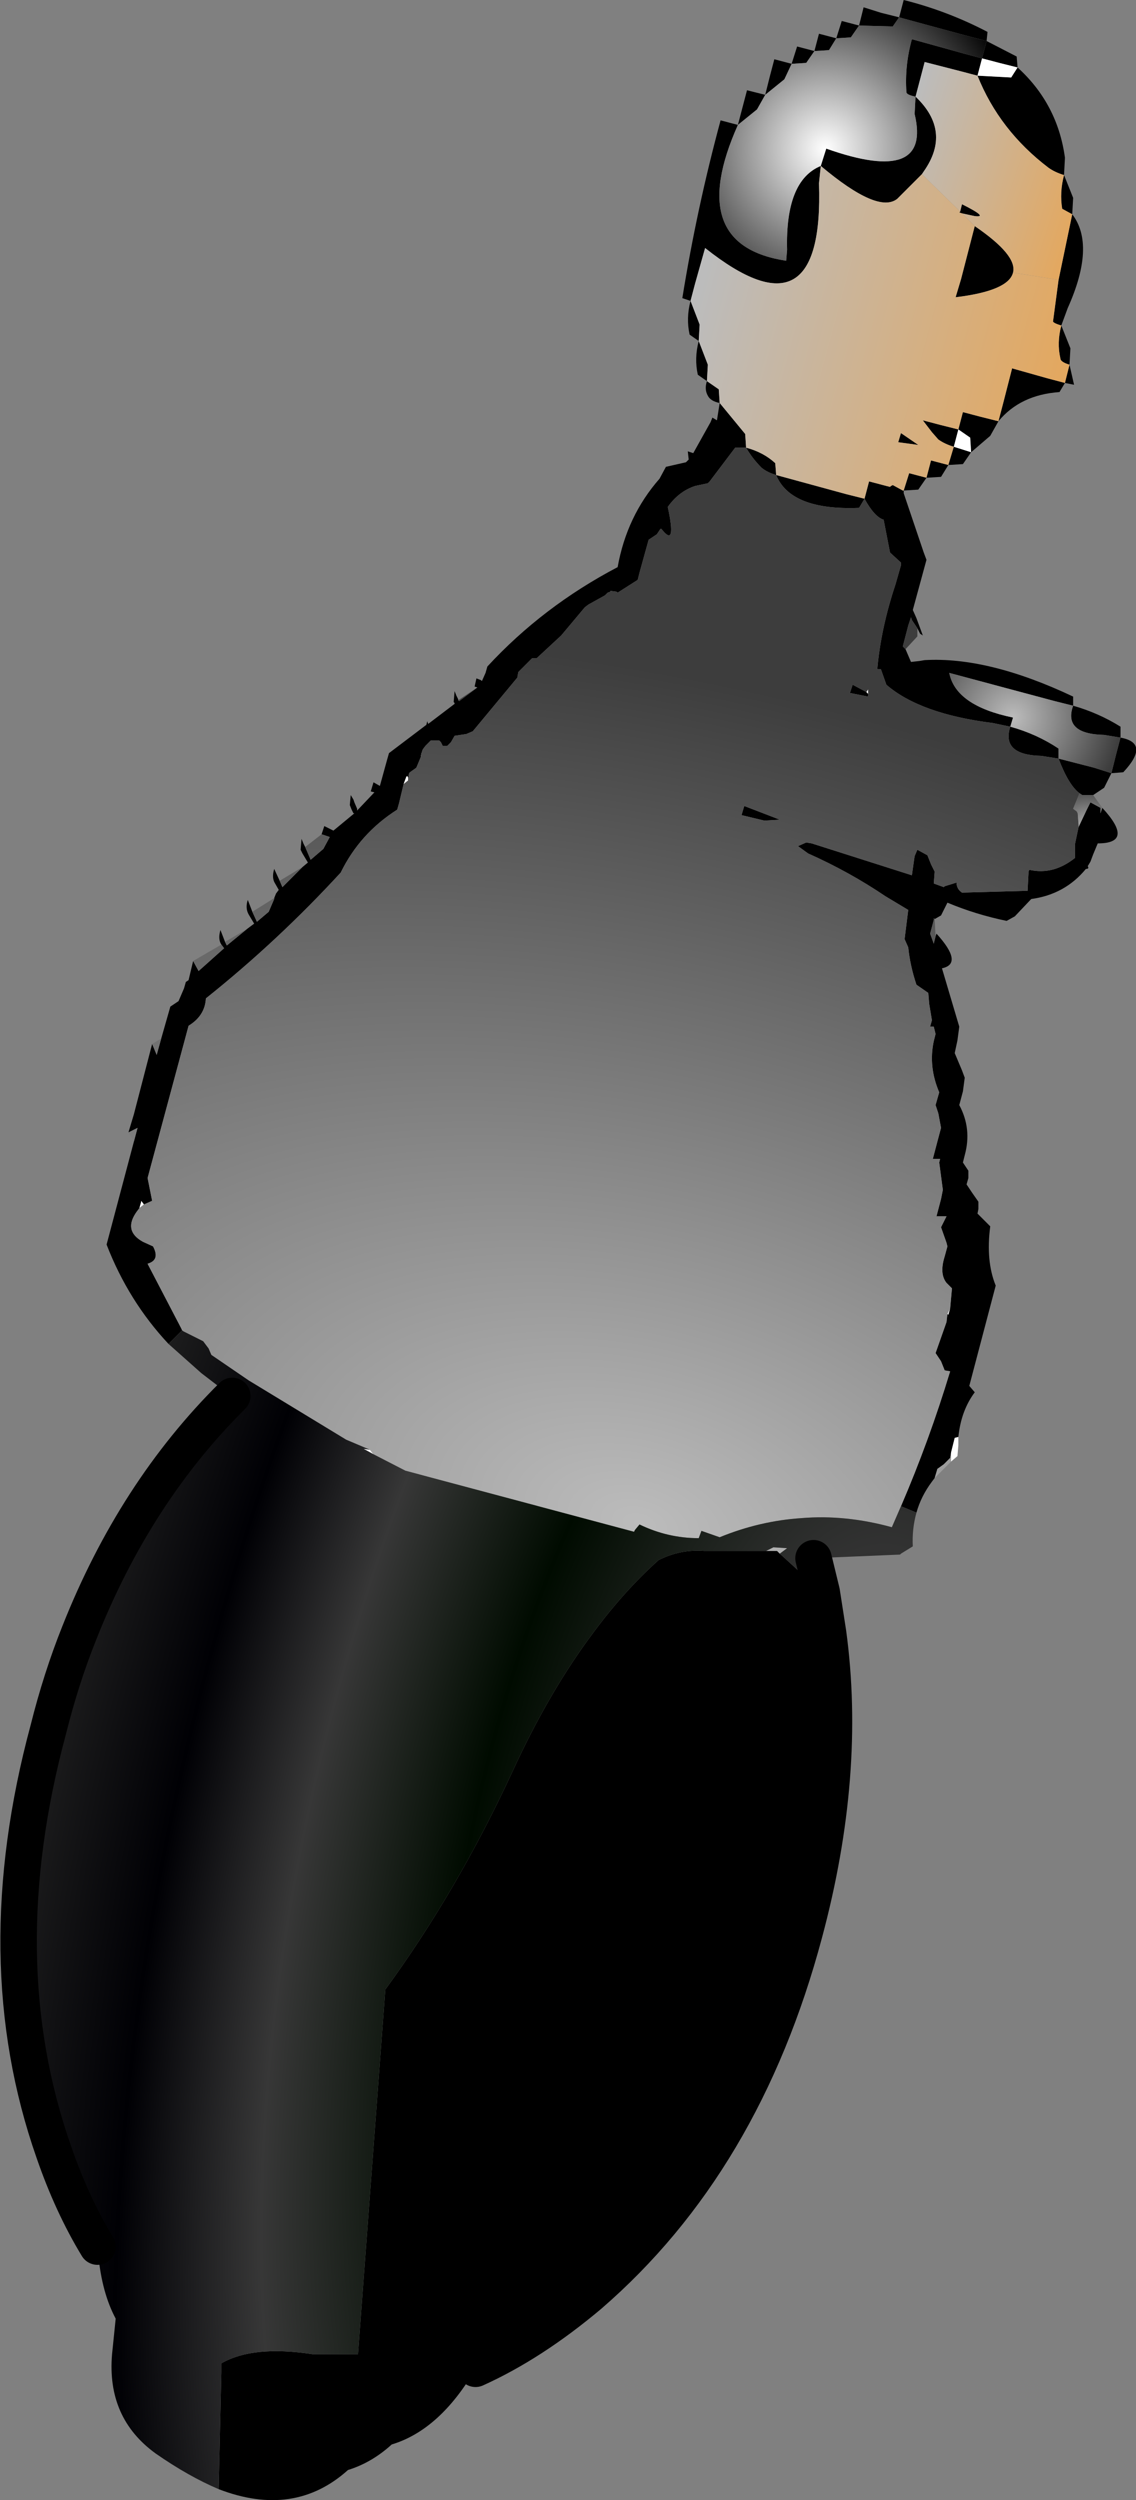 <?xml version="1.0" encoding="UTF-8" standalone="no"?>
<svg xmlns:xlink="http://www.w3.org/1999/xlink" height="137.1px" width="62.35px" xmlns="http://www.w3.org/2000/svg">
  <rect width="100%" height="100%" fill="#808080" stroke="none"/>
  <g transform="matrix(1.0, 0.0, 0.0, 1.0, 31.65, 68.55)">
    <path d="M14.25 -66.45 L13.85 -65.8 13.05 -65.75 12.6 -65.1 11.8 -65.05 11.4 -64.2 10.35 -63.35 9.9 -62.55 8.85 -61.7 Q5.9 -55.1 11.5 -54.25 L11.55 -54.85 Q11.45 -58.65 13.4 -59.45 L13.7 -60.4 Q19.5 -58.35 18.55 -62.3 L18.6 -63.25 Q18.1 -63.35 18.1 -63.5 18.0 -64.95 18.4 -66.4 L21.3 -65.6 22.25 -65.35 22.5 -66.3 21.55 -66.55 17.7 -67.6 17.35 -67.1 15.5 -67.15 15.05 -66.5 14.25 -66.45 14.55 -67.4 15.5 -67.15 15.75 -68.15 16.7 -67.85 17.7 -67.6 17.95 -68.55 Q20.35 -67.95 22.55 -66.8 L22.5 -66.3 24.15 -65.45 24.2 -64.85 23.2 -65.1 22.25 -65.35 22.0 -64.4 21.05 -64.65 19.1 -65.15 18.85 -64.2 18.6 -63.25 Q20.6 -61.35 19.05 -59.15 L18.95 -59.0 17.6 -57.65 Q16.55 -56.8 13.4 -59.45 L13.3 -58.5 Q13.6 -49.75 7.05 -54.95 L6.5 -53.0 6.25 -52.05 6.75 -50.75 6.7 -49.85 7.2 -48.55 7.15 -47.65 7.8 -47.2 7.85 -46.45 9.25 -44.75 9.3 -44.0 Q10.25 -43.75 10.9 -43.15 L10.95 -42.5 14.8 -41.45 15.8 -41.2 16.05 -42.15 17.0 -41.9 17.2 -41.85 17.25 -41.9 17.35 -41.95 17.9 -41.65 17.95 -41.65 18.25 -42.6 19.2 -42.35 19.45 -43.3 20.4 -43.05 20.7 -44.05 Q20.2 -44.2 19.85 -44.45 L19.5 -44.85 19.0 -45.5 19.95 -45.25 20.95 -45.0 21.2 -45.95 22.15 -45.7 23.15 -45.45 23.4 -46.4 23.9 -48.35 25.85 -47.8 26.8 -47.55 27.05 -48.55 Q26.55 -48.7 26.55 -48.9 26.35 -49.75 26.6 -50.7 26.1 -50.85 26.15 -50.95 L26.45 -53.2 27.2 -56.8 26.65 -57.1 Q26.5 -58.0 26.75 -58.95 L27.25 -57.7 27.2 -56.8 Q28.5 -55.1 26.95 -51.65 L26.6 -50.7 27.1 -49.45 27.05 -48.55 27.3 -47.45 26.8 -47.55 26.5 -47.05 Q24.35 -46.9 23.15 -45.45 L22.7 -44.65 21.65 -43.75 21.2 -43.1 20.4 -43.05 20.0 -42.4 19.2 -42.35 18.75 -41.7 17.95 -41.65 17.95 -41.5 19.05 -38.25 19.2 -37.85 18.45 -35.1 18.65 -34.65 19.0 -33.7 18.85 -33.8 18.7 -34.1 18.4 -34.55 18.35 -34.7 18.2 -34.25 17.9 -33.1 18.05 -32.95 18.35 -32.25 18.8 -32.3 19.1 -32.35 Q22.6 -32.55 27.25 -30.35 L27.25 -29.85 Q28.65 -29.45 29.85 -28.7 L29.85 -28.1 Q31.5 -27.8 30.0 -26.2 L29.35 -26.15 28.95 -25.35 28.35 -24.95 27.75 -24.95 27.6 -25.05 Q27.0 -25.5 26.45 -26.95 L25.5 -27.1 Q23.3 -27.15 23.8 -28.7 25.25 -28.3 26.45 -27.5 L26.45 -26.95 28.4 -26.45 29.35 -26.15 29.6 -27.15 29.85 -28.1 28.95 -28.25 Q26.7 -28.3 27.25 -29.85 L26.25 -30.1 20.45 -31.65 Q20.8 -29.85 23.95 -29.2 L23.8 -28.7 22.85 -28.9 Q18.85 -29.4 17.0 -31.0 L16.7 -31.85 16.5 -31.85 Q16.7 -34.1 17.5 -36.5 L17.8 -37.55 17.8 -37.7 17.2 -38.25 16.85 -40.05 Q16.35 -40.2 15.8 -41.2 L15.5 -40.7 Q11.75 -40.55 10.95 -42.5 10.45 -42.65 10.15 -42.9 9.65 -43.4 9.3 -44.0 L8.7 -44.0 7.3 -42.15 7.25 -42.1 7.2 -42.05 6.5 -41.9 Q5.6 -41.6 5.0 -40.75 5.5 -38.45 4.65 -39.55 L4.6 -39.55 4.4 -39.25 3.95 -38.95 3.45 -37.15 3.35 -36.75 2.25 -36.05 2.2 -36.1 1.85 -36.15 1.85 -36.1 1.7 -36.05 1.55 -35.9 0.65 -35.4 0.45 -35.25 -0.85 -33.7 -2.2 -32.45 -2.4 -32.45 -2.45 -32.45 -3.2 -31.7 -3.25 -31.45 -3.25 -31.4 -5.7 -28.45 -6.05 -28.3 -6.7 -28.2 -6.9 -27.85 -7.1 -27.65 -7.35 -27.65 -7.45 -27.85 -7.55 -27.95 -7.9 -27.95 -8.0 -27.95 -8.05 -27.9 -8.3 -27.65 -8.45 -27.45 -8.5 -27.3 -8.5 -27.25 -8.55 -27.05 -8.8 -26.45 -9.15 -26.2 -9.2 -26.15 -9.25 -25.85 -9.25 -25.9 -9.3 -26.0 -9.35 -25.95 -9.5 -25.55 -9.75 -24.5 -9.85 -24.15 Q-11.9 -22.85 -12.95 -20.7 -16.4 -16.95 -20.35 -13.8 -20.4 -12.85 -21.3 -12.3 L-23.55 -3.95 -23.3 -2.7 -23.75 -2.5 -23.9 -2.7 -23.9 -2.65 -24.0 -2.3 -24.15 -2.1 Q-24.9 -1.05 -23.8 -0.45 L-23.25 -0.2 Q-22.85 0.55 -23.55 0.75 L-23.5 0.85 -21.7 4.3 -21.65 4.4 -22.4 5.15 Q-24.6 2.8 -25.8 -0.3 L-24.3 -5.95 -24.1 -6.7 -24.6 -6.45 -24.3 -7.45 -23.3 -11.3 -23.05 -10.7 -22.8 -11.6 -22.3 -13.35 -21.85 -13.65 -21.55 -14.35 -21.45 -14.7 -21.3 -14.8 -21.05 -15.85 -20.75 -15.3 -19.35 -16.55 -19.5 -16.75 Q-19.7 -17.05 -19.55 -17.55 L-19.3 -16.9 -19.2 -16.7 -18.1 -17.6 -17.7 -17.9 -18.0 -18.4 Q-18.2 -18.75 -18.05 -19.2 L-17.8 -18.55 -17.55 -18.0 -16.9 -18.55 -16.6 -19.25 -16.6 -19.3 -16.5 -19.55 -16.35 -19.75 -16.55 -20.1 Q-16.75 -20.4 -16.6 -20.9 L-16.3 -20.25 -16.15 -19.9 -15.05 -21.0 -14.75 -21.25 -15.05 -21.75 -15.15 -21.95 -15.1 -22.55 -15.0 -22.3 -14.9 -22.1 -14.6 -21.4 -13.9 -22.0 -13.55 -22.65 -14.0 -22.8 -13.85 -23.25 -13.35 -23.0 -12.2 -23.95 -12.25 -23.95 -12.35 -24.15 -12.45 -24.4 -12.4 -24.95 -12.25 -24.7 -12.2 -24.55 -12.05 -24.2 -12.05 -24.1 -11.1 -25.1 -11.3 -25.15 -11.15 -25.65 -10.8 -25.45 -10.4 -26.9 -10.3 -27.25 -8.25 -28.8 -8.2 -29.0 -8.15 -28.85 -6.7 -29.95 -6.7 -30.0 -6.75 -30.05 -6.7 -30.65 -6.6 -30.4 -6.5 -30.2 -6.5 -30.15 -6.45 -30.1 -5.45 -30.85 -5.6 -30.9 -5.5 -31.35 -5.25 -31.25 -5.2 -31.2 -5.0 -31.65 -4.9 -32.0 Q-1.85 -35.3 2.25 -37.45 2.75 -40.25 4.55 -42.3 L4.9 -42.95 6.0 -43.2 6.15 -43.35 6.1 -43.8 6.4 -43.7 7.35 -45.4 7.45 -45.65 7.7 -45.5 7.85 -46.45 Q7.35 -46.55 7.2 -46.85 7.0 -47.2 7.15 -47.65 L6.65 -48.0 Q6.45 -48.9 6.7 -49.85 L6.2 -50.2 Q6.0 -51.1 6.25 -52.05 L5.8 -52.2 Q6.6 -57.15 7.9 -61.95 L8.85 -61.7 9.1 -62.65 9.35 -63.6 10.35 -63.35 10.6 -64.35 10.85 -65.3 11.8 -65.05 12.1 -66.0 13.05 -65.75 13.3 -66.7 14.25 -66.45 M23.95 -53.6 Q23.7 -52.6 20.8 -52.25 L21.1 -53.25 21.85 -56.15 Q24.2 -54.55 23.95 -53.6 M21.15 -56.85 L21.0 -56.9 21.05 -56.95 21.15 -57.35 Q22.65 -56.6 21.85 -56.7 L21.15 -56.85 M22.0 -64.4 L23.85 -64.3 24.2 -64.85 Q26.4 -62.85 26.8 -59.9 L26.75 -58.95 Q26.25 -59.1 25.9 -59.35 23.2 -61.4 22.0 -64.4 M28.85 -24.25 Q30.65 -22.3 28.6 -22.3 L28.35 -21.7 28.2 -21.3 28.05 -21.05 Q28.15 -20.9 27.95 -20.9 26.8 -19.5 24.95 -19.25 L24.05 -18.3 23.6 -18.05 Q21.9 -18.4 20.35 -19.05 L20.0 -18.35 19.65 -18.15 19.6 -18.2 19.6 -18.1 19.4 -17.35 19.6 -16.8 19.7 -17.2 19.75 -17.35 Q21.25 -15.7 20.05 -15.45 L21.0 -12.25 20.9 -11.5 20.75 -10.8 21.15 -9.85 21.3 -9.45 21.2 -8.7 21.0 -7.95 Q21.7 -6.65 21.3 -5.2 L21.2 -4.8 21.5 -4.35 21.5 -3.95 21.4 -3.6 21.7 -3.15 22.05 -2.65 22.05 -2.25 22.0 -2.0 22.7 -1.3 Q22.45 0.6 23.0 1.95 L21.55 7.45 21.85 7.8 Q21.1 8.8 20.95 10.25 L20.75 10.3 20.55 11.1 20.5 11.4 20.15 11.75 19.8 12.0 19.65 12.5 19.5 12.7 Q18.9 13.5 18.65 14.4 L17.8 14.05 Q19.35 10.45 20.5 6.65 L20.2 6.6 20.0 6.1 19.7 5.65 20.3 3.95 20.35 3.5 20.4 3.55 20.5 3.2 20.6 2.1 20.3 1.8 Q19.9 1.3 20.2 0.35 L20.35 -0.2 20.3 -0.4 20.0 -1.25 20.3 -1.85 19.75 -1.85 20.0 -2.8 20.1 -3.3 19.9 -4.8 19.95 -5.0 19.55 -5.0 19.8 -5.95 20.0 -6.7 19.85 -7.5 19.7 -7.95 19.8 -8.3 19.9 -8.65 Q19.3 -10.05 19.6 -11.45 L19.7 -11.85 19.6 -12.25 19.4 -12.25 19.5 -12.6 19.35 -13.5 19.3 -14.1 18.65 -14.55 Q18.3 -15.6 18.2 -16.6 L18.0 -17.05 18.2 -18.65 16.95 -19.4 Q14.95 -20.75 12.7 -21.75 L12.15 -22.15 12.6 -22.35 12.9 -22.3 18.4 -20.55 18.55 -21.6 18.7 -21.95 19.25 -21.65 19.45 -21.15 19.65 -20.75 19.6 -20.1 20.15 -19.9 20.2 -19.95 20.85 -20.15 Q20.85 -19.8 21.15 -19.6 L24.75 -19.7 24.8 -20.65 24.8 -20.75 24.85 -20.85 Q26.15 -20.55 27.35 -21.5 L27.35 -21.8 27.35 -22.15 27.35 -22.25 27.55 -23.2 28.0 -24.15 28.2 -24.55 28.75 -24.25 28.75 -23.95 28.85 -24.25 M13.45 18.75 L13.8 21.0 Q14.85 28.7 12.5 37.45 9.15 50.0 0.7 57.3 -2.45 59.95 -5.55 61.35 -7.5 64.7 -10.15 65.5 -11.25 66.5 -12.55 66.9 -15.5 69.55 -19.65 67.95 L-19.5 61.55 -19.5 61.05 Q-17.75 60.05 -14.5 60.55 L-14.0 60.55 -12.0 60.55 -10.5 40.55 Q-6.55 35.15 -3.5 28.55 -1.5 24.2 0.9 21.0 2.6 18.7 4.5 17.0 5.7 16.4 7.0 16.5 L7.5 16.5 10.4 16.5 11.0 16.5 11.15 16.65 13.45 18.75 M20.95 -45.0 L20.7 -44.05 21.65 -43.75 21.6 -44.55 20.95 -45.0 M18.75 -44.15 L17.65 -44.3 17.8 -44.8 18.75 -44.15 M15.9 -30.6 L16.0 -30.5 16.0 -30.35 15.0 -30.55 15.15 -31.0 15.9 -30.6 M11.15 -23.6 L10.3 -23.55 9.05 -23.85 9.2 -24.35 10.5 -23.85 11.15 -23.6 M24.8 -20.65 L24.85 -20.65 24.8 -20.65" fill="#000000" fill-rule="evenodd" stroke="none"/>
    <path d="M14.25 -66.45 L15.05 -66.5 15.5 -67.15 17.35 -67.1 17.7 -67.6 21.55 -66.55 22.5 -66.3 22.25 -65.35 21.3 -65.6 18.4 -66.4 Q18.0 -64.95 18.1 -63.5 18.1 -63.35 18.6 -63.25 L18.55 -62.3 Q19.5 -58.35 13.7 -60.4 L13.4 -59.45 Q11.45 -58.65 11.55 -54.85 L11.5 -54.25 Q5.9 -55.1 8.85 -61.7 L9.9 -62.55 10.35 -63.35 11.4 -64.2 11.8 -65.05 12.6 -65.1 13.05 -65.75 13.85 -65.8 14.25 -66.45" fill="url(#gradient0)" fill-rule="evenodd" stroke="none"/>
    <path d="M18.95 -59.0 L19.05 -59.15 Q20.6 -61.35 18.6 -63.25 L18.85 -64.2 19.1 -65.15 21.05 -64.65 22.0 -64.4 Q23.2 -61.4 25.9 -59.35 26.25 -59.1 26.75 -58.95 26.5 -58.0 26.65 -57.1 L27.2 -56.8 26.45 -53.2 23.95 -53.6 Q24.2 -54.55 21.85 -56.15 L21.15 -56.85 21.85 -56.7 Q22.65 -56.6 21.15 -57.35 L21.05 -56.95 18.95 -59.0" fill="url(#gradient1)" fill-rule="evenodd" stroke="none"/>
    <path d="M6.25 -52.05 L6.5 -53.0 7.05 -54.95 Q13.6 -49.75 13.3 -58.5 L13.4 -59.45 Q16.55 -56.8 17.6 -57.65 L18.95 -59.0 21.05 -56.95 21.0 -56.9 21.15 -56.85 21.85 -56.15 21.1 -53.25 20.8 -52.25 Q23.7 -52.6 23.95 -53.6 L26.45 -53.2 26.15 -50.95 Q26.1 -50.85 26.6 -50.7 26.35 -49.75 26.55 -48.9 26.55 -48.7 27.05 -48.55 L26.8 -47.55 25.85 -47.8 23.9 -48.35 23.4 -46.4 23.15 -45.45 22.15 -45.7 21.2 -45.95 20.95 -45.0 19.95 -45.25 19.0 -45.5 19.5 -44.85 19.85 -44.45 Q20.2 -44.2 20.7 -44.05 L20.4 -43.05 19.45 -43.3 19.2 -42.35 18.25 -42.6 17.95 -41.65 17.9 -41.65 17.35 -41.95 17.25 -41.9 17.2 -41.85 17.0 -41.9 16.05 -42.15 15.8 -41.2 14.8 -41.45 10.95 -42.5 10.9 -43.15 Q10.25 -43.75 9.3 -44.0 L9.25 -44.75 7.85 -46.45 7.8 -47.2 7.15 -47.65 7.2 -48.55 6.7 -49.85 6.75 -50.75 6.25 -52.05 M18.75 -44.15 L17.8 -44.8 17.65 -44.3 18.75 -44.15" fill="url(#gradient2)" fill-rule="evenodd" stroke="none"/>
    <path d="M22.0 -64.4 L22.25 -65.35 23.2 -65.1 24.2 -64.85 23.85 -64.3 22.0 -64.4 M20.95 10.25 L20.95 10.7 20.9 11.3 20.55 11.6 20.55 11.1 20.75 10.3 20.95 10.25 M20.95 -45.0 L21.6 -44.55 21.65 -43.75 20.7 -44.05 20.95 -45.0 M-8.5 -27.3 L-8.55 -27.1 -8.55 -27.05 -8.5 -27.25 -8.5 -27.3 M-9.25 -25.85 L-9.25 -25.75 -9.5 -25.55 -9.35 -25.95 -9.3 -26.0 -9.25 -25.9 -9.25 -25.85 M-23.75 -2.5 L-24.0 -2.3 -23.9 -2.65 -23.9 -2.7 -23.75 -2.5 M-21.7 4.3 L-21.6 4.45 -21.65 4.4 -21.7 4.3 M-11.35 10.95 L-11.15 11.2 -11.7 10.9 -11.35 10.95 M20.35 3.5 L20.5 3.2 20.4 3.55 20.35 3.5 M15.9 -30.6 L16.0 -30.75 16.0 -30.5 15.9 -30.6 M24.8 -20.65 L24.85 -20.65 24.8 -20.65" fill="#ffffff" fill-rule="evenodd" stroke="none"/>
    <path d="M23.8 -28.7 L23.95 -29.2 Q20.8 -29.85 20.45 -31.65 L26.25 -30.1 27.25 -29.85 Q26.7 -28.3 28.95 -28.25 L29.85 -28.1 29.6 -27.15 29.35 -26.15 28.4 -26.45 26.45 -26.95 26.45 -27.5 Q25.25 -28.3 23.8 -28.7" fill="url(#gradient3)" fill-rule="evenodd" stroke="none"/>
    <path d="M18.7 -34.1 L18.7 -33.65 18.05 -32.95 17.9 -33.1 18.2 -34.25 18.35 -34.7 18.4 -34.55 18.7 -34.1 M19.65 -18.15 L19.7 -17.2 19.6 -16.8 19.4 -17.35 19.6 -18.1 19.6 -18.2 19.65 -18.15 M20.55 11.6 L19.65 12.5 19.8 12.0 20.15 11.75 20.5 11.4 20.55 11.1 20.55 11.6 M-24.3 -5.95 L-24.6 -6.45 -24.1 -6.7 -24.3 -5.95 M-23.3 -11.3 L-22.8 -11.6 -23.05 -10.7 -23.3 -11.3 M-21.05 -15.85 L-19.5 -16.75 -19.35 -16.55 -20.75 -15.3 -21.05 -15.85 M-19.3 -16.9 L-18.1 -17.6 -19.2 -16.7 -19.3 -16.9 M-17.8 -18.55 L-16.6 -19.3 -16.6 -19.25 -16.9 -18.55 -17.55 -18.0 -17.8 -18.55 M-16.3 -20.25 L-15.05 -21.0 -16.15 -19.9 -16.3 -20.25 M-14.9 -22.1 L-14.0 -22.8 -13.55 -22.65 -13.9 -22.0 -14.6 -21.4 -14.9 -22.1 M-6.5 -30.15 L-5.45 -30.85 -6.45 -30.1 -6.5 -30.15 M-8.5 -27.3 L-8.45 -27.45 -8.3 -27.65 -8.05 -27.9 -8.0 -27.95 -7.9 -27.95 -7.55 -27.95 -7.45 -27.85 -7.35 -27.65 -7.1 -27.65 -6.9 -27.85 -6.7 -28.2 -6.05 -28.3 -5.7 -28.45 -3.25 -31.4 -3.25 -31.45 -3.2 -31.7 -2.45 -32.45 -2.4 -32.45 -2.2 -32.45 -0.85 -33.7 0.45 -35.25 0.65 -35.4 1.55 -35.9 1.7 -36.05 1.85 -36.1 1.85 -36.15 2.2 -36.1 2.25 -36.05 3.35 -36.75 3.45 -37.15 3.95 -38.95 4.4 -39.25 4.6 -39.55 4.65 -39.55 Q5.5 -38.45 5.0 -40.75 5.6 -41.6 6.5 -41.9 L7.2 -42.05 7.25 -42.1 7.3 -42.15 8.7 -44.0 9.3 -44.0 Q9.65 -43.4 10.15 -42.9 10.45 -42.65 10.95 -42.5 11.75 -40.55 15.5 -40.7 L15.8 -41.2 Q16.35 -40.2 16.85 -40.05 L17.2 -38.25 17.8 -37.7 17.8 -37.55 17.5 -36.5 Q16.7 -34.1 16.5 -31.85 L16.7 -31.85 17.0 -31.0 Q18.85 -29.4 22.85 -28.9 L23.8 -28.7 Q23.3 -27.15 25.5 -27.1 L26.45 -26.95 Q27.0 -25.5 27.6 -25.05 L27.25 -24.2 27.45 -24.05 27.5 -23.95 27.55 -23.3 27.55 -23.2 27.35 -22.25 27.35 -22.15 27.35 -21.8 27.35 -21.5 Q26.15 -20.55 24.85 -20.85 L24.8 -20.75 24.8 -20.65 24.75 -19.7 21.15 -19.6 Q20.85 -19.8 20.85 -20.15 L20.2 -19.95 20.15 -19.9 19.6 -20.1 19.65 -20.75 19.45 -21.15 19.25 -21.65 18.7 -21.95 18.55 -21.6 18.4 -20.55 12.9 -22.3 12.6 -22.35 12.15 -22.15 12.7 -21.75 Q14.95 -20.75 16.95 -19.4 L18.2 -18.65 18.0 -17.05 18.2 -16.6 Q18.3 -15.6 18.65 -14.55 L19.3 -14.1 19.35 -13.5 19.5 -12.6 19.4 -12.25 19.6 -12.25 19.7 -11.85 19.6 -11.45 Q19.3 -10.05 19.9 -8.65 L19.8 -8.3 19.7 -7.95 19.85 -7.5 20.0 -6.7 19.8 -5.95 19.55 -5.0 19.95 -5.0 19.9 -4.8 20.1 -3.3 20.0 -2.8 19.75 -1.85 20.3 -1.85 20.0 -1.25 20.3 -0.4 20.35 -0.2 20.2 0.35 Q19.9 1.3 20.3 1.8 L20.6 2.1 20.5 3.2 20.35 3.5 20.3 3.95 19.7 5.65 20.0 6.1 20.2 6.6 20.5 6.65 Q19.35 10.45 17.8 14.05 L17.3 15.2 Q14.75 14.5 12.35 14.7 10.05 14.85 7.85 15.75 L6.85 15.4 6.7 15.8 Q5.0 15.8 3.45 15.05 L3.2 15.35 3.15 15.45 -9.4 12.1 -11.15 11.2 -11.35 10.95 -12.65 10.4 -18.0 7.15 -20.05 5.75 -20.2 5.4 -20.5 5.0 -21.6 4.45 -21.7 4.3 -23.5 0.85 -23.55 0.75 Q-22.85 0.55 -23.25 -0.2 L-23.8 -0.45 Q-24.9 -1.05 -24.15 -2.1 L-24.0 -2.3 -23.75 -2.5 -23.3 -2.7 -23.55 -3.95 -21.3 -12.3 Q-20.4 -12.85 -20.35 -13.8 -16.4 -16.95 -12.95 -20.7 -11.9 -22.85 -9.85 -24.15 L-9.75 -24.5 -9.5 -25.55 -9.25 -25.75 -9.25 -25.85 -9.2 -26.15 -9.15 -26.2 -8.8 -26.45 -8.55 -27.05 -8.55 -27.1 -8.5 -27.3 M16.0 -30.5 L16.0 -30.75 15.9 -30.6 15.15 -31.0 15.0 -30.55 16.0 -30.35 16.0 -30.5 M11.15 -23.6 L10.5 -23.85 9.2 -24.35 9.05 -23.85 10.3 -23.55 11.15 -23.6 M10.4 16.5 L10.8 16.3 11.55 16.35 11.15 16.65 11.0 16.5 10.4 16.5" fill="url(#gradient4)" fill-rule="evenodd" stroke="none"/>
    <path d="M28.35 -24.95 L28.85 -24.25 28.75 -23.95 28.75 -24.25 28.2 -24.55 28.0 -24.15 27.55 -23.2 27.55 -23.3 27.5 -23.95 27.45 -24.05 27.25 -24.2 27.6 -25.05 27.75 -24.95 28.35 -24.95" fill="url(#gradient5)" fill-rule="evenodd" stroke="none"/>
    <path d="M18.65 14.4 Q18.4 15.3 18.45 16.25 L17.8 16.65 17.75 16.7 13.0 16.9 13.45 18.75 11.15 16.65 11.55 16.35 10.8 16.3 10.4 16.5 7.5 16.5 7.0 16.5 Q5.7 16.4 4.5 17.0 2.6 18.7 0.9 21.0 -1.5 24.2 -3.5 28.55 -6.55 35.15 -10.5 40.55 L-12.0 60.55 -14.0 60.55 -14.5 60.55 Q-17.75 60.05 -19.5 61.05 L-19.5 61.55 -19.65 67.95 Q-21.3 67.25 -23.1 66.0 -25.8 64.05 -25.5 60.55 L-25.3 58.6 Q-26.05 57.2 -26.25 55.15 L-26.3 54.65 Q-27.7 52.35 -28.7 49.45 -32.4 38.9 -29.0 26.3 -28.3 23.5 -27.3 21.0 -24.25 13.3 -18.9 8.0 L-19.0 7.95 -19.15 7.95 -19.1 7.9 -20.6 6.75 -22.4 5.15 -21.65 4.4 -21.6 4.45 -20.5 5.0 -20.2 5.4 -20.05 5.75 -18.0 7.15 -12.65 10.4 -11.35 10.95 -11.7 10.9 -11.15 11.2 -9.4 12.1 3.15 15.45 3.2 15.35 3.45 15.05 Q5.0 15.8 6.7 15.8 L6.85 15.4 7.85 15.75 Q10.05 14.85 12.35 14.7 14.75 14.5 17.3 15.2 L17.8 14.05 18.65 14.4" fill="url(#gradient6)" fill-rule="evenodd" stroke="none"/>
    <path d="M13.0 16.9 L13.45 18.75 13.8 21.0 Q14.85 28.7 12.5 37.45 9.15 50.0 0.7 57.3 -2.45 59.95 -5.55 61.35 M-26.3 54.65 Q-27.7 52.35 -28.7 49.45 -32.4 38.9 -29.0 26.3 -28.3 23.5 -27.3 21.0 -24.25 13.3 -18.9 8.0" fill="none" stroke="#000000" stroke-linecap="round" stroke-linejoin="round" stroke-width="2.0"/>
  </g>
  <defs>
    <radialGradient cx="0" cy="0" gradientTransform="matrix(0.013, 0.003, -0.003, 0.013, 13.65, -60.4)" gradientUnits="userSpaceOnUse" id="gradient0" r="819.2" spreadMethod="pad">
      <stop offset="0.0" stop-color="#ffffff"/>
      <stop offset="1.0" stop-color="#000000"/>
    </radialGradient>
    <linearGradient gradientTransform="matrix(0.006, 0.002, -0.002, 0.006, 22.75, -59.1)" gradientUnits="userSpaceOnUse" id="gradient1" spreadMethod="pad" x1="-819.2" x2="819.2">
      <stop offset="0.0" stop-color="#bcbcbc"/>
      <stop offset="1.0" stop-color="#e3a860"/>
    </linearGradient>
    <linearGradient gradientTransform="matrix(0.012, 0.003, -0.003, 0.011, 16.65, -50.3)" gradientUnits="userSpaceOnUse" id="gradient2" spreadMethod="pad" x1="-819.2" x2="819.2">
      <stop offset="0.0" stop-color="#bcbcbc"/>
      <stop offset="1.0" stop-color="#e3a860"/>
    </linearGradient>
    <radialGradient cx="0" cy="0" gradientTransform="matrix(0.007, 0.002, -0.002, 0.007, 23.95, -29.2)" gradientUnits="userSpaceOnUse" id="gradient3" r="819.2" spreadMethod="pad">
      <stop offset="0.0" stop-color="#bcbcbc"/>
      <stop offset="1.0" stop-color="#3d3d3d"/>
    </radialGradient>
    <radialGradient cx="0" cy="0" gradientTransform="matrix(0.092, 0.025, -0.015, 0.054, 3.45, 15.0)" gradientUnits="userSpaceOnUse" id="gradient4" r="819.2" spreadMethod="pad">
      <stop offset="0.0" stop-color="#bcbcbc"/>
      <stop offset="1.0" stop-color="#3d3d3d"/>
    </radialGradient>
    <radialGradient cx="0" cy="0" gradientTransform="matrix(0.003, 7.0E-4, -7.0E-4, 0.003, 28.0, -22.95)" gradientUnits="userSpaceOnUse" id="gradient5" r="819.2" spreadMethod="pad">
      <stop offset="0.0" stop-color="#bcbcbc"/>
      <stop offset="1.0" stop-color="#3d3d3d"/>
    </radialGradient>
    <radialGradient cx="0" cy="0" gradientTransform="matrix(0.036, -0.136, 0.064, 0.017, 13.6, 32.2)" gradientUnits="userSpaceOnUse" id="gradient6" r="819.2" spreadMethod="pad">
      <stop offset="0.0" stop-color="#000000"/>
      <stop offset="0.141" stop-color="#323232"/>
      <stop offset="0.349" stop-color="#000b00"/>
      <stop offset="0.514" stop-color="#373737"/>
      <stop offset="0.647" stop-color="#000004"/>
      <stop offset="0.812" stop-color="#222222"/>
      <stop offset="1.0" stop-color="#040000"/>
    </radialGradient>
  </defs>
</svg>
